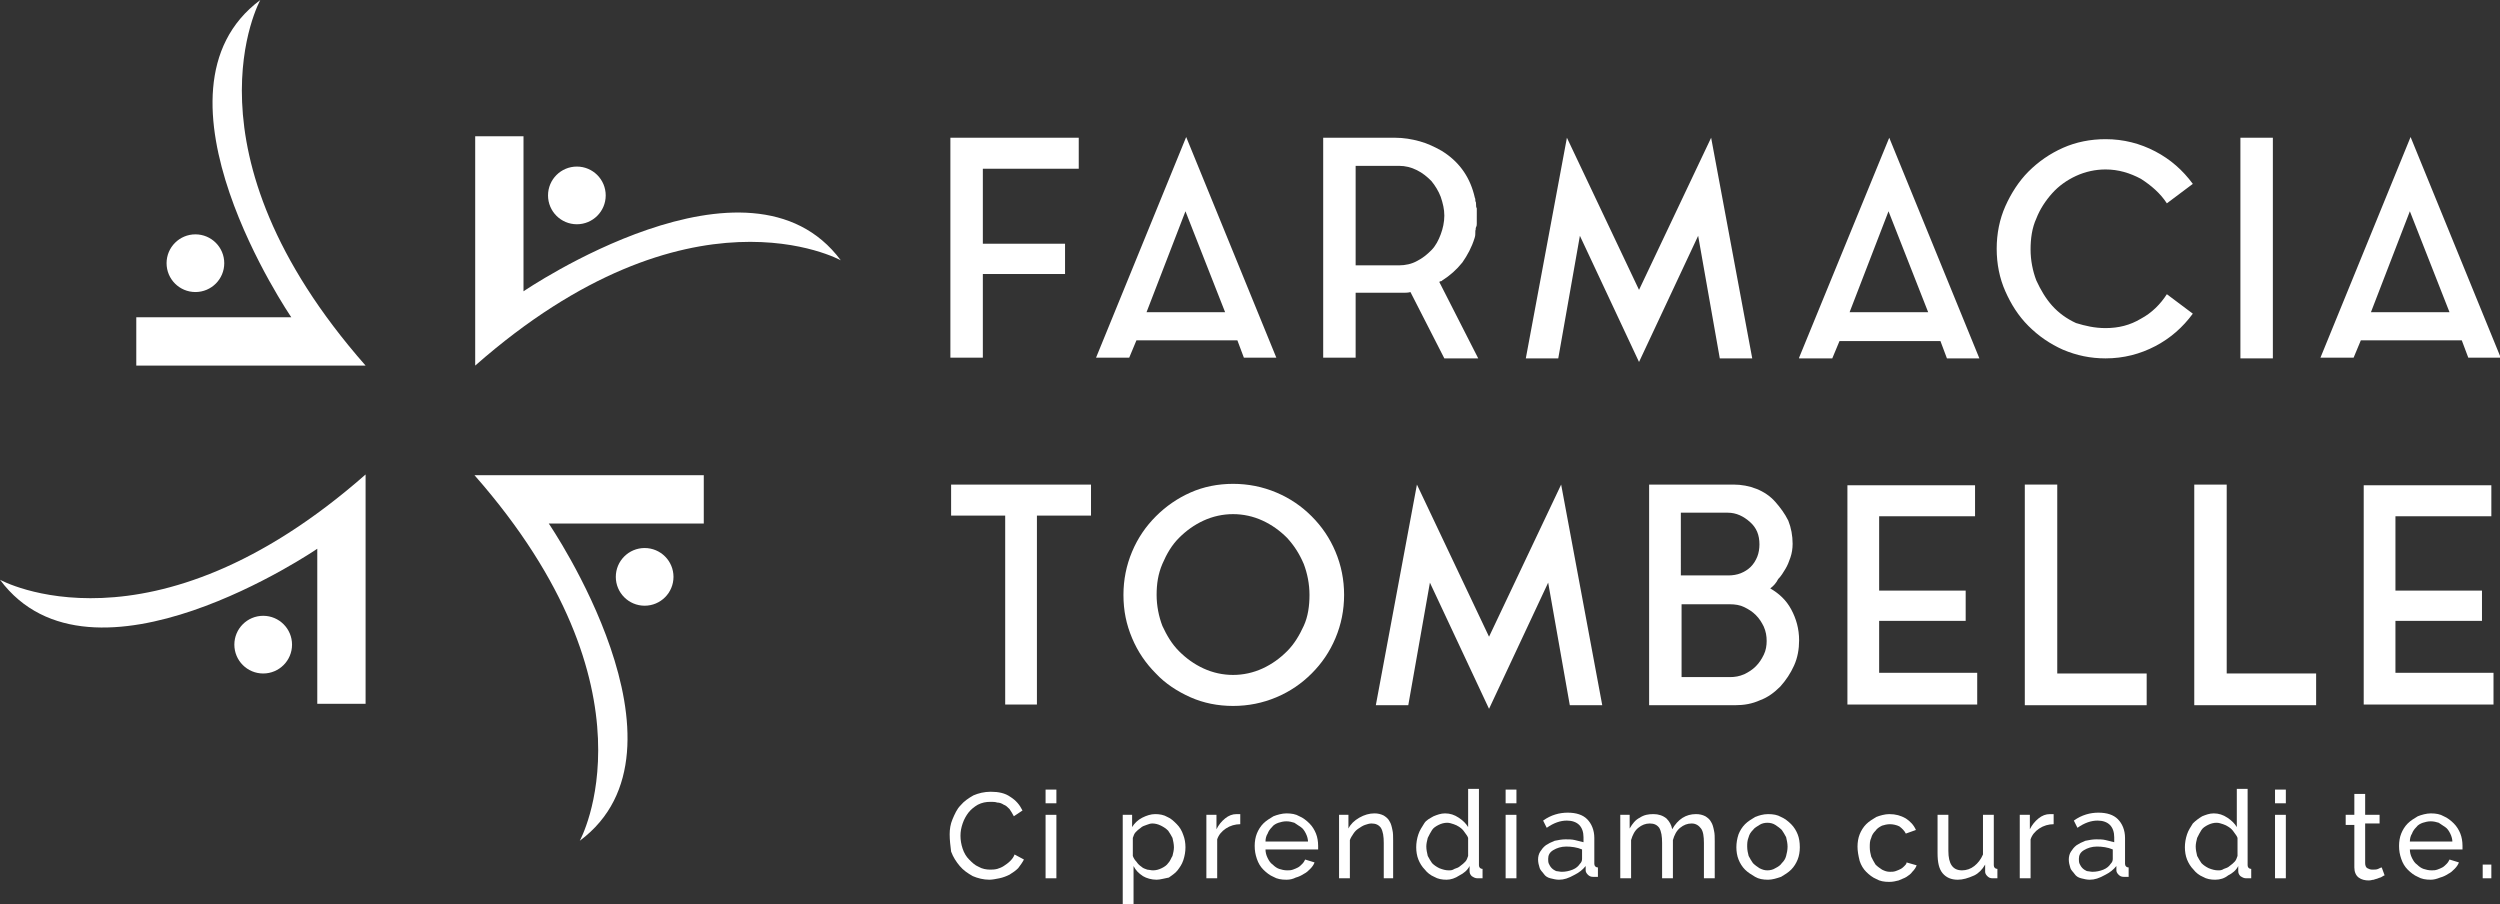 <?xml version="1.0" encoding="utf-8"?>
<!-- Generator: Adobe Illustrator 23.0.1, SVG Export Plug-In . SVG Version: 6.00 Build 0)  -->
<svg version="1.1" id="Livello_1" xmlns="http://www.w3.org/2000/svg" xmlns:xlink="http://www.w3.org/1999/xlink" x="0px" y="0px"
	 viewBox="0 0 346.7 125.4" style="enable-background:new 0 0 346.7 125.4;" xml:space="preserve">
<rect x="0" y="0" width="346.7" height="125.4" fill="#333333" stroke="none"/>
<style type="text/css">
	.st0{fill:#FFFFFF;}
</style>
<g>
	<g>
		<g>
			<path class="st0" d="M65.9,18.9l6.7,0v21.5c0,0,31.3-21.4,44-4.3c0,0-20.9-11.6-50.7,14.6V18.9z"/>
		</g>
		<g>
			<circle class="st0" cx="80" cy="27.1" r="4"/>
		</g>
		<g>
			<path class="st0" d="M97.6,65.9l0,6.7H76.1c0,0,21.4,31.3,4.3,44c0,0,11.6-20.9-14.6-50.7H97.6z"/>
		</g>
		<g>
			<circle class="st0" cx="89.4" cy="80" r="4"/>
		</g>
		<g>
			<path class="st0" d="M50.7,97.6l-6.7,0V76.1c0,0-31.3,21.4-44,4.3c0,0,20.9,11.6,50.7-14.6V97.6z"/>
		</g>
		<g>
			<circle class="st0" cx="36.5" cy="89.4" r="4"/>
		</g>
		<g>
			<path class="st0" d="M18.9,50.7l0-6.7h21.5c0,0-21.4-31.3-4.3-44c0,0-11.6,20.9,14.6,50.7H18.9z"/>
		</g>
		<g>
			<circle class="st0" cx="27.1" cy="36.5" r="4"/>
		</g>
	</g>
	<g>
		<path class="st0" d="M131.8,19.1h17.8v4.3h-13.3v4.2v3.8v2.4h11.4V38h-11.4v4.3v7.3h-4.5V19.1z"/>
		<path class="st0" d="M152,49.6l12.5-30.6l12.5,30.6h-4.5l-0.9-2.4h-14l-1,2.4H152z M159,43.3h10.9l-5.5-14L159,43.3z"/>
		<path class="st0" d="M204.5,33c-0.4,1.3-1,2.4-1.7,3.4c-0.8,1-1.7,1.8-2.8,2.5c-0.1,0.1-0.1,0.1-0.2,0.1c-0.1,0-0.2,0.1-0.2,0.1
			l5.4,10.6h-4.7l-4.7-9.2c-0.3,0.1-0.7,0.1-1,0.1c-0.3,0-0.7,0-1.1,0H188v9h-4.5V19.1h9.9c1.3,0,2.4,0.2,3.5,0.5
			c1.1,0.3,2.1,0.8,3,1.3c2.3,1.4,3.8,3.4,4.5,6c0,0.1,0.1,0.3,0.1,0.4c0,0.1,0.1,0.2,0.1,0.4v0.2c0.1,0.1,0.1,0.3,0.1,0.5
			c0,0.2,0,0.3,0.1,0.5v0c0,0.2,0,0.3,0,0.5c0,0.2,0,0.3,0,0.5v0V30c0,0.2,0,0.3,0,0.5s0,0.3,0,0.5V31c0,0.2,0,0.3-0.1,0.5
			s0,0.3-0.1,0.5v0.2C204.6,32.5,204.6,32.7,204.5,33z M194,36.8c0.9,0,1.8-0.2,2.5-0.6c0.8-0.4,1.4-0.9,2-1.5
			c0.6-0.6,1-1.4,1.3-2.2c0.3-0.8,0.5-1.7,0.5-2.6c0-0.9-0.2-1.7-0.5-2.6c-0.3-0.8-0.8-1.6-1.3-2.2c-0.6-0.6-1.2-1.1-2-1.5
			c-0.8-0.4-1.6-0.6-2.5-0.6h-6v13.8H194z"/>
		<path class="st0" d="M237.3,19.1l5.7,30.6h-4.5l-3-17l-8.2,17.5l-8.2-17.5l-3,17h-4.5l5.7-30.6l10,21.1L237.3,19.1z"/>
		<path class="st0" d="M249.5,49.6L262,19.1l12.5,30.6h-4.5l-0.9-2.4h-14l-1,2.4H249.5z M256.5,43.3h10.9l-5.5-14L256.5,43.3z"/>
		<path class="st0" d="M292,45.5c1.8,0,3.4-0.4,4.9-1.3c1.5-0.8,2.7-2,3.6-3.4l3.6,2.7c-1.4,1.9-3.1,3.4-5.2,4.5
			c-2.1,1.1-4.4,1.7-6.9,1.7c-2.1,0-4-0.4-5.9-1.2c-1.8-0.8-3.4-1.9-4.8-3.3c-1.4-1.4-2.4-3-3.2-4.8c-0.8-1.8-1.2-3.8-1.2-5.9
			c0-2.1,0.4-4.1,1.2-5.9c0.8-1.8,1.9-3.5,3.2-4.8c1.4-1.4,3-2.5,4.8-3.3c1.8-0.8,3.8-1.2,5.9-1.2c2.5,0,4.8,0.6,6.9,1.7
			c2.1,1.1,3.8,2.6,5.2,4.5l-3.6,2.7c-0.9-1.4-2.2-2.5-3.6-3.4c-1.5-0.8-3.1-1.3-4.9-1.3c-1.4,0-2.8,0.3-4.1,0.9
			c-1.3,0.6-2.4,1.4-3.3,2.4c-0.9,1-1.7,2.2-2.2,3.5c-0.6,1.3-0.8,2.8-0.8,4.3c0,1.5,0.3,3,0.8,4.3c0.6,1.3,1.3,2.5,2.2,3.5
			c0.9,1,2,1.8,3.3,2.4C289.2,45.2,290.5,45.5,292,45.5z"/>
		<path class="st0" d="M310.7,19.1h4.5v30.6h-4.5V19.1z"/>
		<path class="st0" d="M321.8,49.6l12.5-30.6l12.5,30.6h-4.5l-0.9-2.4h-14l-1,2.4H321.8z M328.8,43.3h10.9l-5.5-14L328.8,43.3z"/>
		<path class="st0" d="M131.8,67.2h19.5v4.3h-7.5v26.2h-4.4V71.5h-7.5V67.2z"/>
		<path class="st0" d="M171,67.1c2.1,0,4.1,0.4,6,1.2c1.9,0.8,3.5,1.9,4.9,3.3c1.4,1.4,2.5,3,3.3,4.9s1.2,3.9,1.2,6
			c0,2.1-0.4,4.1-1.2,6c-0.8,1.9-1.9,3.5-3.3,4.9c-1.4,1.4-3,2.5-4.9,3.3c-1.9,0.8-3.9,1.2-6,1.2c-2.1,0-4.1-0.4-5.9-1.2
			c-1.8-0.8-3.5-1.9-4.8-3.3c-1.4-1.4-2.5-3-3.3-4.9c-0.8-1.9-1.2-3.8-1.2-6c0-2.1,0.4-4.1,1.2-6c0.8-1.9,1.9-3.5,3.3-4.9
			c1.4-1.4,3-2.5,4.8-3.3C166.9,67.5,168.9,67.1,171,67.1z M171,93.6c1.4,0,2.8-0.3,4.1-0.9c1.3-0.6,2.4-1.4,3.4-2.4
			c1-1,1.7-2.2,2.3-3.5c0.6-1.3,0.8-2.8,0.8-4.3c0-1.5-0.3-3-0.8-4.3c-0.6-1.4-1.3-2.5-2.3-3.6c-1-1-2.1-1.8-3.4-2.4
			c-1.3-0.6-2.7-0.9-4.1-0.9c-1.4,0-2.8,0.3-4.1,0.9c-1.3,0.6-2.4,1.4-3.4,2.4c-1,1-1.7,2.2-2.3,3.6c-0.6,1.4-0.8,2.8-0.8,4.3
			c0,1.5,0.3,3,0.8,4.3c0.6,1.3,1.3,2.5,2.3,3.5c1,1,2.1,1.8,3.4,2.4C168.2,93.3,169.6,93.6,171,93.6z"/>
		<path class="st0" d="M216.5,67.2l5.7,30.6h-4.5l-3-17l-8.2,17.5l-8.2-17.5l-3,17h-4.5l5.7-30.6l10,21.1L216.5,67.2z"/>
		<path class="st0" d="M245.5,81.6c1.2,0.7,2.2,1.6,2.9,2.9c0.7,1.3,1.1,2.7,1.1,4.3c0,1.2-0.2,2.4-0.7,3.5c-0.5,1.1-1.1,2-1.9,2.9
			c-0.8,0.8-1.7,1.5-2.8,1.9c-1.1,0.5-2.2,0.7-3.5,0.7h-11.9V67.2h11.7c1.1,0,2.2,0.2,3.2,0.6c1,0.4,1.9,1,2.6,1.8
			c0.7,0.8,1.3,1.6,1.8,2.6c0.4,1,0.6,2.1,0.6,3.2c0,0.7-0.1,1.3-0.3,1.9c-0.2,0.6-0.4,1.1-0.7,1.6c-0.3,0.5-0.6,1-1,1.4
			C246.3,80.9,245.9,81.3,245.5,81.6z M233.2,79.8h6.5c0.6,0,1.2-0.1,1.7-0.3c0.5-0.2,1-0.5,1.4-0.9c0.4-0.4,0.7-0.9,0.9-1.4
			c0.2-0.5,0.3-1.1,0.3-1.7c0-1.3-0.4-2.3-1.3-3.1s-1.9-1.3-3.1-1.3h-6.5V79.8z M239.9,93.9c0.7,0,1.3-0.1,2-0.4
			c0.6-0.3,1.1-0.6,1.6-1.1c0.5-0.5,0.8-1,1.1-1.6c0.3-0.6,0.4-1.3,0.4-1.9c0-0.7-0.1-1.3-0.4-2c-0.3-0.6-0.6-1.1-1.1-1.6
			c-0.5-0.5-1-0.8-1.6-1.1c-0.6-0.3-1.3-0.4-2-0.4h-6.7v10.1H239.9z"/>
		<path class="st0" d="M260.6,93.3h13.6v4.4h-18V67.3h17.7v4.3h-13.3v4.8v2.5v3h12v4.2h-12V93.3z"/>
		<path class="st0" d="M285.2,93.4h12.5v4.4h-16.9V67.2h4.5V93.4z"/>
		<path class="st0" d="M308.7,93.4h12.5v4.4h-16.9V67.2h4.5V93.4z"/>
		<path class="st0" d="M332.2,93.3h13.6v4.4h-18V67.3h17.7v4.3h-13.3v4.8v2.5v3h12v4.2h-12V93.3z"/>
	</g>
	<g>
		<g>
			<path class="st0" d="M131.7,115.7c0-0.7,0.1-1.4,0.4-2.1c0.3-0.7,0.6-1.4,1.1-1.9c0.5-0.6,1.1-1,1.8-1.4c0.7-0.3,1.5-0.5,2.4-0.5
				c1.1,0,2,0.2,2.7,0.7c0.8,0.5,1.3,1.1,1.7,1.9l-1.2,0.8c-0.2-0.4-0.4-0.7-0.6-1c-0.3-0.3-0.5-0.5-0.8-0.6
				c-0.3-0.2-0.6-0.3-0.9-0.3c-0.3-0.1-0.6-0.1-0.9-0.1c-0.7,0-1.2,0.1-1.8,0.4c-0.5,0.3-0.9,0.6-1.3,1.1c-0.3,0.4-0.6,0.9-0.8,1.5
				s-0.3,1.1-0.3,1.7c0,0.6,0.1,1.2,0.3,1.8c0.2,0.6,0.5,1.1,0.9,1.5c0.4,0.4,0.8,0.8,1.3,1c0.5,0.3,1.1,0.4,1.6,0.4
				c0.3,0,0.6,0,1-0.1c0.3-0.1,0.6-0.2,0.9-0.4c0.3-0.2,0.6-0.4,0.9-0.7c0.3-0.3,0.5-0.6,0.6-0.9l1.3,0.7c-0.2,0.4-0.5,0.8-0.8,1.2
				c-0.3,0.3-0.7,0.6-1.2,0.9c-0.4,0.2-0.9,0.4-1.4,0.5c-0.5,0.1-1,0.2-1.4,0.2c-0.8,0-1.6-0.2-2.3-0.5c-0.7-0.4-1.3-0.8-1.8-1.4
				c-0.5-0.6-0.9-1.2-1.2-2C131.8,117.3,131.7,116.5,131.7,115.7z"/>
		</g>
		<g>
			<path class="st0" d="M145,111.4v-1.9h1.5v1.9H145z M145,121.8V113h1.5v8.8H145z"/>
		</g>
		<g>
			<path class="st0" d="M160.4,122c-0.7,0-1.4-0.2-1.9-0.5c-0.6-0.4-1-0.8-1.3-1.4v5.3h-1.5V113h1.3v1.7c0.3-0.5,0.8-1,1.4-1.3
				c0.6-0.3,1.2-0.5,1.8-0.5c0.6,0,1.2,0.1,1.7,0.4c0.5,0.2,0.9,0.6,1.3,1c0.4,0.4,0.7,0.9,0.9,1.5c0.2,0.5,0.3,1.1,0.3,1.7
				c0,0.6-0.1,1.2-0.3,1.8c-0.2,0.6-0.5,1-0.8,1.4c-0.3,0.4-0.8,0.7-1.2,1C161.5,121.8,160.9,122,160.4,122z M159.9,120.7
				c0.4,0,0.8-0.1,1.2-0.3s0.7-0.4,0.9-0.7c0.3-0.3,0.4-0.7,0.6-1c0.1-0.4,0.2-0.8,0.2-1.2c0-0.4-0.1-0.9-0.2-1.3
				c-0.2-0.4-0.4-0.7-0.6-1c-0.3-0.3-0.6-0.5-1-0.7c-0.4-0.2-0.8-0.3-1.2-0.3c-0.3,0-0.5,0.1-0.8,0.2c-0.3,0.1-0.6,0.2-0.8,0.4
				c-0.3,0.2-0.5,0.4-0.7,0.6c-0.2,0.2-0.3,0.5-0.4,0.8v2.5c0.1,0.3,0.3,0.6,0.5,0.8c0.2,0.3,0.4,0.5,0.7,0.7
				c0.2,0.2,0.5,0.3,0.8,0.4C159.3,120.6,159.6,120.7,159.9,120.7z"/>
		</g>
		<g>
			<path class="st0" d="M172,114.3c-0.7,0-1.4,0.2-2,0.6c-0.6,0.4-1,0.9-1.2,1.5v5.4h-1.5V113h1.4v2c0.3-0.6,0.7-1.1,1.2-1.5
				s1-0.6,1.6-0.6c0.1,0,0.2,0,0.3,0c0.1,0,0.1,0,0.2,0V114.3z"/>
		</g>
		<g>
			<path class="st0" d="M178.4,122c-0.7,0-1.3-0.1-1.8-0.4c-0.5-0.2-1-0.6-1.4-1c-0.4-0.4-0.7-0.9-0.9-1.5c-0.2-0.6-0.3-1.1-0.3-1.8
				c0-0.6,0.1-1.2,0.3-1.7c0.2-0.5,0.5-1,0.9-1.4c0.4-0.4,0.9-0.7,1.4-1c0.5-0.2,1.2-0.4,1.8-0.4c0.7,0,1.3,0.1,1.8,0.4
				c0.5,0.2,1,0.6,1.4,1c0.4,0.4,0.7,0.9,0.9,1.4c0.2,0.5,0.3,1.1,0.3,1.7c0,0.1,0,0.2,0,0.3c0,0.1,0,0.2,0,0.2h-7.3
				c0,0.4,0.1,0.8,0.3,1.2c0.2,0.4,0.4,0.7,0.7,0.9c0.3,0.3,0.6,0.5,0.9,0.6c0.3,0.1,0.7,0.2,1.1,0.2c0.3,0,0.5,0,0.8-0.1
				c0.3-0.1,0.5-0.2,0.7-0.3c0.2-0.1,0.4-0.3,0.6-0.5c0.2-0.2,0.3-0.4,0.4-0.6l1.3,0.4c-0.1,0.3-0.3,0.6-0.6,0.9
				c-0.3,0.3-0.5,0.5-0.9,0.7c-0.3,0.2-0.7,0.4-1.1,0.5C179.3,121.9,178.9,122,178.4,122z M181.4,116.8c0-0.4-0.1-0.8-0.3-1.2
				c-0.2-0.4-0.4-0.7-0.7-0.9c-0.3-0.2-0.6-0.4-0.9-0.6c-0.3-0.1-0.7-0.2-1.1-0.2c-0.4,0-0.8,0.1-1.1,0.2c-0.3,0.1-0.7,0.3-0.9,0.6
				c-0.3,0.3-0.5,0.6-0.6,0.9c-0.2,0.3-0.3,0.7-0.3,1.1H181.4z"/>
		</g>
		<g>
			<path class="st0" d="M193.4,121.8h-1.5v-4.9c0-0.9-0.1-1.6-0.4-2.1c-0.3-0.4-0.7-0.6-1.3-0.6c-0.3,0-0.6,0.1-0.9,0.2
				c-0.3,0.1-0.6,0.3-0.9,0.5c-0.3,0.2-0.5,0.4-0.7,0.7c-0.2,0.3-0.4,0.6-0.5,0.9v5.3h-1.5V113h1.3v1.9c0.3-0.6,0.8-1.1,1.5-1.5
				c0.7-0.4,1.4-0.6,2.1-0.6c0.5,0,0.9,0.1,1.3,0.3c0.3,0.2,0.6,0.4,0.8,0.8c0.2,0.3,0.3,0.7,0.4,1.2c0.1,0.4,0.1,0.9,0.1,1.5V121.8
				z"/>
		</g>
		<g>
			<path class="st0" d="M200.6,122c-0.6,0-1.2-0.1-1.7-0.4c-0.5-0.2-1-0.6-1.3-1c-0.4-0.4-0.7-0.9-0.9-1.4c-0.2-0.5-0.3-1.1-0.3-1.7
				c0-0.6,0.1-1.2,0.3-1.8c0.2-0.6,0.5-1,0.8-1.5s0.8-0.7,1.3-1c0.5-0.2,1-0.4,1.6-0.4c0.7,0,1.3,0.2,1.9,0.6c0.6,0.4,1,0.8,1.3,1.3
				v-5.3h1.5V120c0,0.3,0.2,0.5,0.5,0.5v1.3c-0.2,0-0.3,0-0.4,0c-0.1,0-0.2,0-0.3,0c-0.3,0-0.5-0.1-0.8-0.3
				c-0.2-0.2-0.3-0.4-0.3-0.7v-0.7c-0.3,0.6-0.8,1-1.4,1.3C201.8,121.8,201.2,122,200.6,122z M200.9,120.7c0.3,0,0.5,0,0.8-0.2
				c0.3-0.1,0.6-0.2,0.8-0.4c0.3-0.2,0.5-0.4,0.7-0.6c0.2-0.2,0.3-0.5,0.4-0.8v-2.5c-0.1-0.3-0.3-0.5-0.5-0.8
				c-0.2-0.3-0.4-0.5-0.7-0.7c-0.3-0.2-0.5-0.3-0.8-0.4c-0.3-0.1-0.6-0.2-0.9-0.2c-0.4,0-0.8,0.1-1.2,0.3c-0.4,0.2-0.7,0.4-0.9,0.7
				c-0.2,0.3-0.4,0.7-0.6,1.1c-0.1,0.4-0.2,0.8-0.2,1.2c0,0.4,0.1,0.9,0.2,1.3c0.2,0.4,0.4,0.7,0.6,1c0.3,0.3,0.6,0.5,1,0.7
				C200.1,120.6,200.5,120.7,200.9,120.7z"/>
		</g>
		<g>
			<path class="st0" d="M208.8,111.4v-1.9h1.5v1.9H208.8z M208.8,121.8V113h1.5v8.8H208.8z"/>
		</g>
		<g>
			<path class="st0" d="M216.2,122c-0.4,0-0.8-0.1-1.2-0.2c-0.4-0.1-0.7-0.3-0.9-0.6s-0.5-0.5-0.6-0.9c-0.1-0.3-0.2-0.7-0.2-1.1
				c0-0.4,0.1-0.8,0.3-1.1c0.2-0.3,0.4-0.6,0.8-0.9c0.3-0.2,0.7-0.4,1.2-0.6c0.5-0.1,1-0.2,1.5-0.2c0.4,0,0.9,0,1.3,0.1
				c0.4,0.1,0.8,0.2,1.2,0.3v-0.7c0-0.7-0.2-1.3-0.6-1.7c-0.4-0.4-1-0.6-1.7-0.6c-0.9,0-1.8,0.3-2.8,1l-0.5-1
				c1.1-0.8,2.3-1.1,3.4-1.1c1.2,0,2.1,0.3,2.7,0.9c0.6,0.6,1,1.5,1,2.6v3.6c0,0.3,0.2,0.5,0.5,0.5v1.3c-0.2,0-0.3,0-0.4,0
				c-0.1,0-0.2,0-0.3,0c-0.3,0-0.5-0.1-0.7-0.3s-0.3-0.4-0.3-0.6l0-0.6c-0.4,0.5-0.9,0.9-1.5,1.2C217.5,121.8,216.9,122,216.2,122z
				 M216.6,120.9c0.5,0,1-0.1,1.5-0.3c0.5-0.2,0.8-0.5,1-0.8c0.2-0.2,0.3-0.4,0.3-0.7v-1.3c-0.7-0.3-1.5-0.4-2.2-0.4
				c-0.7,0-1.3,0.2-1.8,0.5c-0.5,0.3-0.7,0.7-0.7,1.2c0,0.2,0,0.5,0.1,0.7c0.1,0.2,0.2,0.4,0.4,0.6c0.2,0.2,0.4,0.3,0.6,0.4
				C216,120.8,216.3,120.9,216.6,120.9z"/>
		</g>
		<g>
			<path class="st0" d="M237.8,121.8h-1.5v-4.9c0-0.9-0.1-1.6-0.4-2c-0.3-0.4-0.7-0.7-1.3-0.7c-0.6,0-1.1,0.2-1.6,0.6
				c-0.5,0.4-0.8,1-1,1.7v5.3h-1.5v-4.9c0-0.9-0.1-1.6-0.4-2.1c-0.3-0.4-0.7-0.6-1.3-0.6c-0.6,0-1.1,0.2-1.6,0.6
				c-0.5,0.4-0.8,1-1,1.7v5.3h-1.5V113h1.3v1.9c0.4-0.7,0.8-1.2,1.4-1.5c0.6-0.4,1.2-0.5,1.9-0.5c0.7,0,1.3,0.2,1.8,0.6
				c0.4,0.4,0.7,0.9,0.8,1.5c0.8-1.4,1.9-2.1,3.3-2.1c0.5,0,0.9,0.1,1.3,0.3c0.3,0.2,0.6,0.4,0.8,0.8c0.2,0.3,0.3,0.7,0.4,1.2
				c0.1,0.4,0.1,0.9,0.1,1.5V121.8z"/>
		</g>
		<g>
			<path class="st0" d="M245.2,122c-0.7,0-1.3-0.1-1.8-0.4s-1-0.6-1.4-1c-0.4-0.4-0.7-0.9-0.9-1.4c-0.2-0.5-0.3-1.1-0.3-1.7
				c0-0.6,0.1-1.2,0.3-1.8c0.2-0.5,0.5-1,0.9-1.4s0.9-0.7,1.4-1c0.5-0.2,1.1-0.4,1.8-0.4c0.7,0,1.3,0.1,1.8,0.4c0.5,0.2,1,0.6,1.4,1
				c0.4,0.4,0.7,0.9,0.9,1.4c0.2,0.5,0.3,1.1,0.3,1.8c0,0.6-0.1,1.2-0.3,1.7c-0.2,0.5-0.5,1-0.9,1.4c-0.4,0.4-0.9,0.7-1.4,1
				C246.4,121.8,245.8,122,245.2,122z M242.3,117.4c0,0.5,0.1,0.9,0.2,1.3c0.2,0.4,0.4,0.7,0.6,1c0.3,0.3,0.6,0.5,0.9,0.7
				c0.4,0.2,0.7,0.3,1.1,0.3c0.4,0,0.8-0.1,1.1-0.3c0.4-0.2,0.7-0.4,0.9-0.7c0.3-0.3,0.5-0.6,0.6-1c0.1-0.4,0.2-0.8,0.2-1.3
				c0-0.4-0.1-0.9-0.2-1.3c-0.2-0.4-0.4-0.7-0.6-1c-0.3-0.3-0.6-0.5-0.9-0.7s-0.7-0.3-1.1-0.3c-0.4,0-0.8,0.1-1.1,0.3
				s-0.7,0.4-0.9,0.7c-0.3,0.3-0.5,0.6-0.6,1C242.3,116.6,242.3,117,242.3,117.4z"/>
		</g>
		<g>
			<path class="st0" d="M257.6,117.4c0-0.6,0.1-1.2,0.3-1.7c0.2-0.5,0.5-1,0.9-1.4c0.4-0.4,0.9-0.7,1.4-1c0.5-0.2,1.2-0.4,1.8-0.4
				c0.9,0,1.6,0.2,2.3,0.6c0.6,0.4,1.1,0.9,1.4,1.6l-1.4,0.5c-0.2-0.4-0.5-0.7-0.9-1c-0.4-0.2-0.9-0.3-1.3-0.3
				c-0.4,0-0.8,0.1-1.1,0.2c-0.4,0.2-0.7,0.4-0.9,0.7c-0.3,0.3-0.5,0.6-0.6,1c-0.2,0.4-0.2,0.8-0.2,1.3c0,0.5,0.1,0.9,0.2,1.3
				c0.2,0.4,0.4,0.8,0.6,1.1c0.3,0.3,0.6,0.5,0.9,0.7c0.4,0.2,0.7,0.3,1.1,0.3c0.3,0,0.5,0,0.8-0.1s0.5-0.2,0.7-0.3
				c0.2-0.1,0.4-0.3,0.5-0.4c0.2-0.2,0.3-0.3,0.3-0.5l1.4,0.4c-0.1,0.3-0.3,0.6-0.6,0.9c-0.2,0.3-0.5,0.5-0.8,0.7
				c-0.3,0.2-0.7,0.3-1.1,0.5c-0.4,0.1-0.8,0.2-1.3,0.2c-0.7,0-1.3-0.1-1.8-0.4c-0.5-0.2-1-0.6-1.4-1c-0.4-0.4-0.7-0.9-0.9-1.5
				C257.7,118.6,257.6,118,257.6,117.4z"/>
		</g>
		<g>
			<path class="st0" d="M271.5,122c-0.9,0-1.6-0.3-2.1-0.9c-0.5-0.6-0.7-1.5-0.7-2.8V113h1.5v5c0,1.8,0.6,2.7,1.9,2.7
				c0.6,0,1.2-0.2,1.7-0.6c0.5-0.4,0.9-0.9,1.2-1.6V113h1.5v7c0,0.3,0.2,0.5,0.5,0.5v1.3c-0.2,0-0.3,0-0.4,0c-0.1,0-0.2,0-0.3,0
				c-0.3,0-0.5-0.1-0.7-0.3c-0.2-0.2-0.3-0.4-0.3-0.6l0-1c-0.4,0.7-0.9,1.2-1.5,1.5C272.9,121.8,272.2,122,271.5,122z"/>
		</g>
		<g>
			<path class="st0" d="M284.8,114.3c-0.7,0-1.4,0.2-2,0.6c-0.6,0.4-1,0.9-1.2,1.5v5.4h-1.5V113h1.4v2c0.3-0.6,0.7-1.1,1.2-1.5
				c0.5-0.4,1-0.6,1.6-0.6c0.1,0,0.2,0,0.3,0c0.1,0,0.1,0,0.2,0V114.3z"/>
		</g>
		<g>
			<path class="st0" d="M289.8,122c-0.4,0-0.8-0.1-1.2-0.2c-0.4-0.1-0.7-0.3-0.9-0.6s-0.5-0.5-0.6-0.9c-0.1-0.3-0.2-0.7-0.2-1.1
				c0-0.4,0.1-0.8,0.3-1.1c0.2-0.3,0.4-0.6,0.8-0.9c0.3-0.2,0.7-0.4,1.2-0.6c0.5-0.1,1-0.2,1.5-0.2c0.4,0,0.9,0,1.3,0.1
				c0.4,0.1,0.8,0.2,1.2,0.3v-0.7c0-0.7-0.2-1.3-0.6-1.7c-0.4-0.4-1-0.6-1.7-0.6c-0.9,0-1.8,0.3-2.8,1l-0.5-1
				c1.1-0.8,2.3-1.1,3.4-1.1c1.2,0,2.1,0.3,2.7,0.9c0.6,0.6,1,1.5,1,2.6v3.6c0,0.3,0.2,0.5,0.5,0.5v1.3c-0.2,0-0.3,0-0.4,0
				c-0.1,0-0.2,0-0.3,0c-0.3,0-0.5-0.1-0.7-0.3s-0.3-0.4-0.3-0.6l0-0.6c-0.4,0.5-0.9,0.9-1.5,1.2C291.1,121.8,290.5,122,289.8,122z
				 M290.2,120.9c0.5,0,1-0.1,1.5-0.3c0.5-0.2,0.8-0.5,1-0.8c0.2-0.2,0.3-0.4,0.3-0.7v-1.3c-0.7-0.3-1.5-0.4-2.2-0.4
				c-0.7,0-1.3,0.2-1.8,0.5c-0.5,0.3-0.7,0.7-0.7,1.2c0,0.2,0,0.5,0.1,0.7c0.1,0.2,0.2,0.4,0.4,0.6c0.2,0.2,0.4,0.3,0.6,0.4
				C289.6,120.8,289.9,120.9,290.2,120.9z"/>
		</g>
		<g>
			<path class="st0" d="M307.2,122c-0.6,0-1.2-0.1-1.7-0.4c-0.5-0.2-1-0.6-1.3-1c-0.4-0.4-0.7-0.9-0.9-1.4c-0.2-0.5-0.3-1.1-0.3-1.7
				c0-0.6,0.1-1.2,0.3-1.8c0.2-0.6,0.5-1,0.8-1.5c0.4-0.4,0.8-0.7,1.3-1c0.5-0.2,1-0.4,1.6-0.4c0.7,0,1.3,0.2,1.9,0.6
				c0.6,0.4,1,0.8,1.3,1.3v-5.3h1.5V120c0,0.3,0.2,0.5,0.5,0.5v1.3c-0.2,0-0.3,0-0.4,0c-0.1,0-0.2,0-0.3,0c-0.3,0-0.5-0.1-0.8-0.3
				c-0.2-0.2-0.3-0.4-0.3-0.7v-0.7c-0.3,0.6-0.8,1-1.4,1.3C308.5,121.8,307.9,122,307.2,122z M307.6,120.7c0.3,0,0.5,0,0.8-0.2
				c0.3-0.1,0.6-0.2,0.8-0.4c0.3-0.2,0.5-0.4,0.7-0.6c0.2-0.2,0.3-0.5,0.4-0.8v-2.5c-0.1-0.3-0.3-0.5-0.5-0.8
				c-0.2-0.3-0.4-0.5-0.7-0.7s-0.5-0.3-0.8-0.4c-0.3-0.1-0.6-0.2-0.9-0.2c-0.4,0-0.8,0.1-1.2,0.3c-0.4,0.2-0.7,0.4-0.9,0.7
				c-0.2,0.3-0.4,0.7-0.6,1.1c-0.1,0.4-0.2,0.8-0.2,1.2c0,0.4,0.1,0.9,0.2,1.3c0.2,0.4,0.4,0.7,0.6,1c0.3,0.3,0.6,0.5,1,0.7
				C306.8,120.6,307.2,120.7,307.6,120.7z"/>
		</g>
		<g>
			<path class="st0" d="M315.5,111.4v-1.9h1.5v1.9H315.5z M315.5,121.8V113h1.5v8.8H315.5z"/>
		</g>
		<g>
			<path class="st0" d="M330.7,121.4c-0.1,0-0.2,0.1-0.4,0.2c-0.1,0.1-0.3,0.1-0.5,0.2c-0.2,0.1-0.4,0.1-0.6,0.2
				c-0.2,0-0.4,0.1-0.7,0.1c-0.5,0-1-0.1-1.4-0.4c-0.4-0.3-0.6-0.8-0.6-1.4v-5.9h-1.2V113h1.2v-2.9h1.5v2.9h2v1.2h-2v5.5
				c0,0.3,0.1,0.6,0.3,0.7c0.2,0.1,0.4,0.2,0.7,0.2c0.3,0,0.6,0,0.8-0.1c0.2-0.1,0.4-0.2,0.5-0.2L330.7,121.4z"/>
		</g>
		<g>
			<path class="st0" d="M337.1,122c-0.7,0-1.3-0.1-1.8-0.4c-0.5-0.2-1-0.6-1.4-1c-0.4-0.4-0.7-0.9-0.9-1.5c-0.2-0.6-0.3-1.1-0.3-1.8
				c0-0.6,0.1-1.2,0.3-1.7c0.2-0.5,0.5-1,0.9-1.4c0.4-0.4,0.9-0.7,1.4-1c0.5-0.2,1.2-0.4,1.8-0.4c0.7,0,1.3,0.1,1.8,0.4
				c0.5,0.2,1,0.6,1.4,1c0.4,0.4,0.7,0.9,0.9,1.4c0.2,0.5,0.3,1.1,0.3,1.7c0,0.1,0,0.2,0,0.3c0,0.1,0,0.2,0,0.2h-7.3
				c0,0.4,0.1,0.8,0.3,1.2c0.2,0.4,0.4,0.7,0.7,0.9c0.3,0.3,0.6,0.5,0.9,0.6c0.3,0.1,0.7,0.2,1.1,0.2c0.3,0,0.5,0,0.8-0.1
				s0.5-0.2,0.7-0.3c0.2-0.1,0.4-0.3,0.6-0.5c0.2-0.2,0.3-0.4,0.4-0.6l1.3,0.4c-0.1,0.3-0.3,0.6-0.6,0.9c-0.3,0.3-0.5,0.5-0.9,0.7
				c-0.3,0.2-0.7,0.4-1.1,0.5C337.9,121.9,337.5,122,337.1,122z M340.1,116.8c0-0.4-0.1-0.8-0.3-1.2c-0.2-0.4-0.4-0.7-0.7-0.9
				c-0.3-0.2-0.6-0.4-0.9-0.6c-0.3-0.1-0.7-0.2-1.1-0.2c-0.4,0-0.8,0.1-1.1,0.2c-0.3,0.1-0.7,0.3-0.9,0.6c-0.3,0.3-0.5,0.6-0.6,0.9
				c-0.2,0.3-0.3,0.7-0.3,1.1H340.1z"/>
		</g>
		<g>
			<path class="st0" d="M344.3,121.8v-1.9h1.2v1.9H344.3z"/>
		</g>
	</g>
</g>
</svg>
